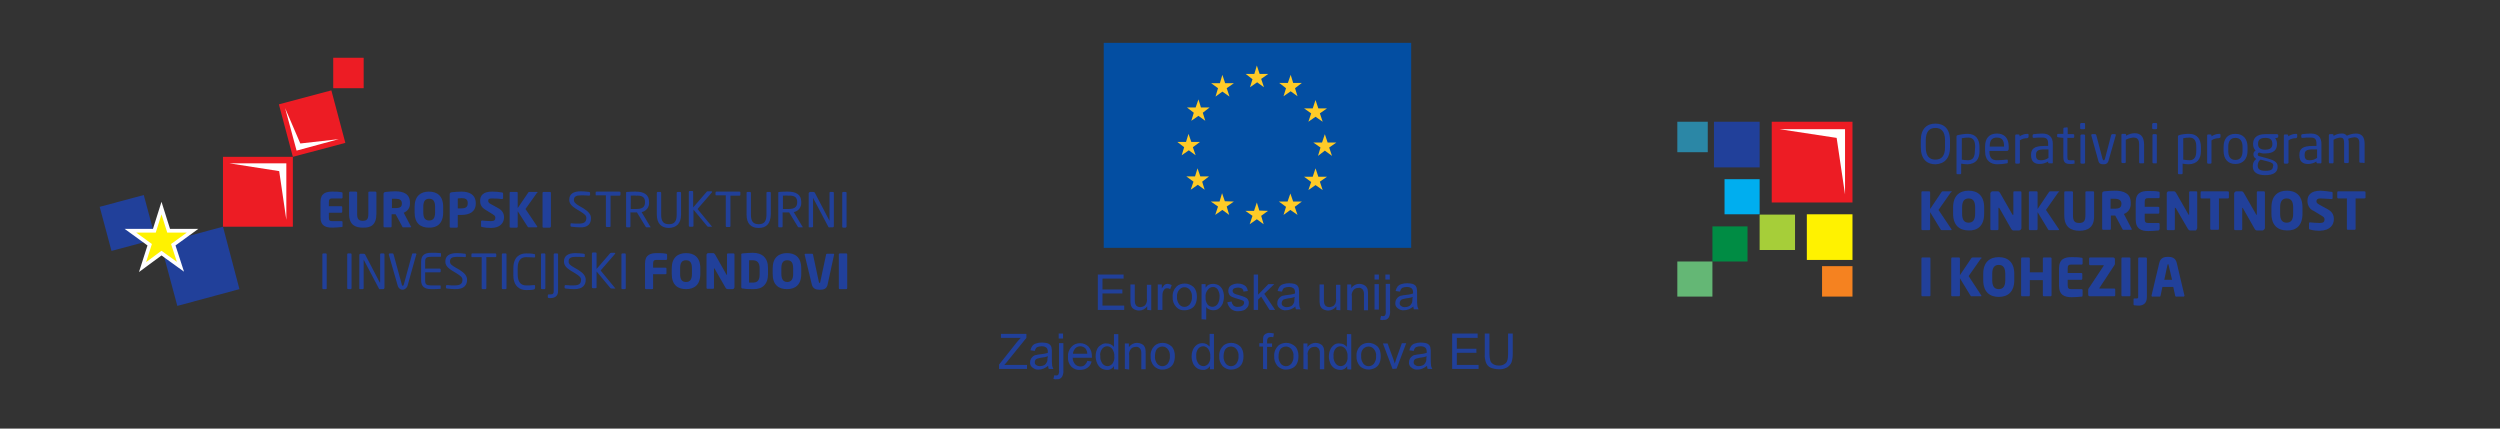<svg version="1.1" id="Layer_1" xmlns="http://www.w3.org/2000/svg" x="0" y="0" viewBox="0 0 805 138" xml:space="preserve"><rect x="0" y="0" width="805" height="138" fill="#333333" stroke="none"/><style>.st0{fill:#21409a}.st1{fill:#fff200}.st3{fill:#ed1c24}.st4{fill:#fff}.st6{fill:#ffcb27}</style><g id="Layer_2_6_"><g id="Layer_1-2_6_"><path class="st0" d="M51.7 78.4L71.8 73l5.3 20.1-20 5.4zM32.1 66.6l14.2-3.8L50.1 77l-14.2 3.8z"/><path class="st1" d="M58.1 85.9L52 81.5 45.9 86l2.3-7.2-6.2-4.5h7.7L52 67l2.3 7.3H62l-6.2 4.5z"/><path fill="none" stroke="#fff" stroke-width="1.216" stroke-miterlimit="22.93" d="M58.1 85.9L52 81.5 45.9 86l2.3-7.2-6.2-4.5h7.7L52 67l2.3 7.3H62l-6.2 4.5z"/><path class="st3" d="M107.3 18.6h9.8v9.8h-9.8zM71.8 50.5h22.5V73H71.8z"/><path class="st4" d="M73.9 52.6h18.3v18.2l-2.3-15.7z"/><path class="st3" d="M111.2 46l-16.9 4.5-4.5-16.9 16.9-4.5z"/><path class="st4" d="M109.1 44.8l-13.6 3.7-3.7-13.7 4.9 11.4z"/><path class="st0" d="M110.3 72.9v-1.4c0-.2-.1-.3-.3-.3h-3.1c-.7 0-1-.2-1-1.1v-1.6h4c.2 0 .3-.1.3-.3v-1.5c0-.2-.1-.3-.3-.3h-4V65c0-.8.3-1.1 1-1.1h3.1c.2 0 .3-.1.3-.3v-1.4c0-.2-.1-.3-.3-.3-1-.2-2-.2-3-.2-2 0-3.8.5-3.8 3.3v5c0 2.8 1.8 3.3 3.8 3.3 1 0 2-.1 3-.2.2 0 .3-.1.3-.2M121.2 68.9V62c0-.2-.2-.3-.3-.3h-2c-.2 0-.3.1-.3.3v6.9c0 1.6-.4 2.2-1.8 2.2s-1.8-.7-1.8-2.2V62c0-.2-.2-.3-.3-.3h-2c-.2 0-.3.1-.3.3v6.9c0 3.5 2 4.4 4.4 4.4 2.5.1 4.4-.8 4.4-4.4M132.4 73.1c0-.1 0-.1-.1-.2l-2.3-4.4c1.3-.5 2.1-1.7 2-3.1v-.2c0-2.7-2-3.6-4.7-3.6-1.1 0-2.1.1-3.1.2-.5.1-.7.2-.7.7v10.4c0 .2.1.3.3.3h2c.2 0 .3-.1.3-.3V69h1.3l2.1 3.9c.1.2.1.3.3.3h2.4c.1 0 .1-.1.2-.1m-3-7.6c0 1.1-.5 1.5-2.1 1.5h-1.1v-3h1.2c1.3 0 2 .4 2 1.5zM142.7 68.4v-1.8c0-3.6-2-4.9-4.6-4.9s-4.6 1.4-4.6 4.9v1.8c0 3.6 2 4.9 4.6 4.9 2.6.1 4.6-1.3 4.6-4.9m-2.6 0c0 1.8-.6 2.6-1.9 2.6-1.3 0-1.9-.8-1.9-2.6v-1.8c0-1.8.6-2.6 1.9-2.6s1.9.8 1.9 2.6v1.8zM153.2 65.5c0-3-2.3-3.8-4.6-3.8-1.1 0-2.1.1-3.1.2-.5.1-.7.2-.7.7V73c0 .2.1.3.3.3h2c.2 0 .3-.1.3-.3v-3.8h1.2c2.3 0 4.6-.8 4.6-3.7m-2.6 0c0 1.1-.6 1.6-2 1.6h-1.2v-3.2c.2 0 1-.1 1.2-.1 1.3 0 2 .4 2 1.5v.2zM162.3 70c0-1.2-.5-2.3-2.1-3.1l-2-1.1c-.8-.4-1-.7-1-1.1 0-.6.3-.8 1.2-.8 1.1 0 2.8.1 3.3.2.1 0 .2-.1.3-.2v-1.6c0-.1-.1-.3-.2-.3-1.1-.2-2.2-.3-3.3-.3-3 0-3.9 1.3-3.9 3 0 1.1.4 2.1 1.8 2.9l2.1 1.3c.8.5 1 .7 1 1.2 0 .7-.3 1.1-1.4 1.1-.6 0-2.3-.1-2.9-.2-.1 0-.3.1-.3.2v1.6c0 .2.2.3.3.3.9.2 1.9.3 2.9.3 3.1 0 4.2-1.8 4.2-3.4M173.1 62c0-.1-.1-.2-.2-.2h-2.4c-.1 0-.3 0-.4.2l-3.4 5v-4.9c0-.2-.1-.3-.3-.3h-2c-.2 0-.3.1-.3.3V73c0 .2.1.3.3.3h2c.2 0 .3-.1.3-.3v-5l3.2 5c.1.1.2.2.3.2h2.6c.1 0 .2-.1.2-.2s0-.1-.1-.2l-3.7-5.5 3.7-5.2c.2 0 .2-.1.2-.1M177.4 72.9V62.1c0-.2-.1-.3-.3-.3H175c-.1 0-.3.1-.3.3V73c0 .2.1.3.3.3h2.1c.1-.1.3-.2.3-.4M190.3 70.3c0-1.2-.7-2.1-2.4-3.2l-1.4-.8c-1.2-.7-1.7-1.2-1.7-1.9 0-1.1.7-1.5 2.3-1.5.9 0 2 0 2.6.1.1 0 .2-.1.3-.2v-.7c0-.2-.1-.2-.3-.3-.9-.1-1.8-.2-2.7-.2-2.4 0-3.7.9-3.7 2.7 0 1.2.7 2 2.1 2.9l1.5.9c1.4.9 1.9 1.3 1.9 2.1 0 1.1-.5 1.8-2.4 1.8-.7 0-1.8 0-2.5-.1-.1 0-.2.1-.2.2v.6c0 .2 0 .2.3.3.9.1 1.7.2 2.6.2 2.9.2 3.7-1.4 3.7-2.9M199.8 62.7V62c0-.2-.1-.3-.3-.3h-7.4c-.2 0-.3.1-.3.3v.7c0 .2.1.2.3.2h3v9.9c0 .2.1.3.3.3h.9c.2 0 .3-.1.3-.3V63h3s.2-.1.2-.3c0 .1 0 .1 0 0M209.5 73.1c0-.1 0-.1-.1-.1l-2.8-4.7c1.5-.3 2.5-1.6 2.4-3.1V65c0-2.5-1.9-3.3-4.3-3.3-.9 0-1.8 0-2.7.1-.3 0-.4.1-.4.3v10.8c0 .2.1.3.3.3h.8c.2 0 .3-.2.3-.3v-4.5h2.1l2.8 4.6c.1.2.2.2.4.2h1c.1 0 .2 0 .2-.1m-1.8-8c0 1.7-1 2.2-2.9 2.2h-1.7V63c.6 0 1.1-.1 1.7 0 1.9-.1 2.9.4 2.9 2.1zM219.3 69.1v-7c0-.2-.1-.3-.3-.3h-.8c-.2 0-.3.1-.3.3v7c0 2-.6 3.1-2.5 3.1s-2.5-1.1-2.5-3.1v-7c0-.2-.1-.3-.3-.3h-.8c-.2 0-.3.1-.3.3v7c0 2.9 1.5 4.3 3.9 4.3 2.4-.1 3.9-1.4 3.9-4.3M229.3 73.1c0-.1 0-.1-.1-.2l-4.6-5.6 4.6-5.3s.1-.1.1-.2-.1-.2-.2-.2h-1.2c-.1 0-.2 0-.3.1l-4.4 5.1v-5c0-.2-.1-.3-.3-.3h-.8c-.2 0-.3.1-.3.3v10.9c0 .2.1.3.3.3h.9c.2 0 .3-.1.3-.3v-5.2l4.4 5.3c.1.1.2.2.3.2h1.2c0 .2.1.2.1.1M238.4 62.7V62c0-.2-.1-.3-.3-.3h-7.4c-.2 0-.3.1-.3.3v.7c0 .2.1.2.3.2h3v9.9c0 .2.1.3.3.3h.9c.2 0 .3-.1.3-.3V63h3c.1 0 .2-.1.2-.3 0 .1 0 .1 0 0M248.2 69.1v-7c0-.2-.1-.3-.3-.3h-.8c-.2 0-.3.1-.3.3v7c0 2-.6 3.1-2.5 3.1s-2.5-1.1-2.5-3.1v-7c0-.2-.1-.3-.3-.3h-.8c-.2 0-.3.1-.3.3v7c0 2.9 1.4 4.3 3.9 4.3s3.8-1.4 3.9-4.3M258.5 73.1c0-.1 0-.1-.1-.1l-2.8-4.7c1.5-.3 2.5-1.6 2.4-3.1V65c0-2.5-1.9-3.3-4.3-3.3-.9 0-1.8 0-2.7.1-.3 0-.4.1-.4.3v10.8c0 .2.1.3.3.3h.8c.2 0 .3-.1.3-.3v-4.5h2.1l2.8 4.6c.1.2.2.2.4.2h1c.1 0 .2 0 .2-.1m-1.8-8c0 1.7-1 2.2-2.9 2.2h-1.7V63c.6 0 1.1-.1 1.7 0 1.9-.1 2.9.4 2.9 2.1zM268.5 72.8V62.1c0-.2-.1-.3-.3-.3h-.8c-.2 0-.3.1-.3.3v9.1-.1l-4.7-9c-.1-.2-.2-.3-.7-.3h-.8c-.2 0-.4.2-.5.4V73c0 .2.1.2.3.2h.8c.2 0 .3-.1.3-.3v-9.1s.1 0 .1.1l4.8 9.1c.1.2.3.3.5.2h1c.1 0 .3-.1.3-.4M272.6 72.9V62.1c0-.2-.1-.3-.3-.3h-.8c-.2 0-.3.1-.3.3V73c0 .2.1.3.3.3h.8c.2-.1.3-.2.3-.4M105.2 92.8V81.9c0-.2-.1-.3-.3-.3h-.8c-.2 0-.3.1-.3.3v10.9c0 .2.1.3.3.3h.8c.2 0 .4-.2.3-.3M113.2 92.8V81.9c0-.2-.1-.3-.3-.3h-.8c-.2 0-.3.1-.3.3v10.9c0 .2.1.3.3.3h.8c.2 0 .3-.2.3-.3M123.8 92.6V81.9c0-.2-.1-.3-.3-.3h-.8c-.2 0-.3.1-.3.3V91h-.1l-4.7-9c-.1-.2-.2-.3-.7-.3h-.8c-.2 0-.4.2-.4.4v10.8c0 .2.1.2.3.2h.8c.2 0 .3-.1.3-.3v-9.1s.1 0 .1.1l4.8 9.1c.1.2.3.3.5.2h1c.1 0 .3-.2.3-.5M134.1 81.9c0-.1-.1-.3-.2-.3h-1c-.1 0-.2.1-.2.2l-2.7 9.9c-.1.2-.1.3-.3.3s-.3-.1-.3-.3l-2.7-9.9c0-.1-.2-.2-.3-.2h-.9c-.2 0-.3.1-.3.3v.1l2.9 10.1c.3.9 1.2 1.4 2 1.1.5-.2.9-.6 1.1-1.1l2.8-10c.1-.1.1-.2.1-.2M141.9 92.9v-.8c0-.1-.1-.2-.1-.2h-3c-1.6 0-1.9-.4-1.9-1.6v-2.6h4.7c.2 0 .3-.1.3-.3v-.6c0-.2-.1-.3-.3-.3h-4.7v-2.2c0-1.2.3-1.6 1.9-1.6h3c.1 0 .2-.1.2-.2v-.8c0-.1-.1-.2-.1-.2-.7-.1-2.1-.1-3-.1-2.2 0-3.3.8-3.3 2.9v5.9c0 2.1 1.1 2.9 3.3 2.9.9 0 2.4 0 3-.1-.1.1 0 0 0-.1M150.4 90.1c0-1.2-.7-2.1-2.4-3.2l-1.4-.8c-1.2-.7-1.7-1.1-1.7-1.9 0-1.1.7-1.5 2.3-1.5.9 0 2 0 2.6.1.1 0 .2-.1.2-.2V82c0-.1-.1-.3-.2-.3-.9-.1-1.8-.2-2.7-.2-2.4 0-3.7.9-3.7 2.7 0 1.2.7 2 2.1 2.9l1.5.9c1.4.9 1.9 1.3 1.9 2.1 0 1.1-.5 1.8-2.4 1.8-.7 0-1.8 0-2.5-.1h-.1c-.1 0-.3.1-.3.2v.6c0 .2 0 .2.3.3.9.1 1.7.2 2.6.2 3.1.1 3.9-1.5 3.9-3M159.8 82.6v-.7c0-.2-.1-.3-.3-.3h-7.4c-.2 0-.3.1-.3.3v.7c0 .2.1.2.3.2h3v10c0 .2.1.3.3.3h.9c.2 0 .3-.2.3-.3v-10h3l.2-.2M163.1 92.8V81.9c0-.2-.1-.3-.3-.3h-.9c-.2 0-.3.1-.3.3v10.9c0 .2.1.3.3.3h.9c.2 0 .3-.2.3-.3M172.3 92.7V92c0-.1-.1-.2-.2-.2h-.2c-.6.1-1.7.1-2.5.1-1.5 0-2.7-.9-2.7-3.5v-2.1c0-2.6 1.2-3.5 2.7-3.5.9 0 2 .1 2.6.1h.1c.1 0 .2-.1.2-.2V82c0-.1-.1-.2-.3-.2-.9-.2-1.7-.2-2.6-.2-1.9 0-4.1 1-4.1 4.8v2.2c0 3.7 2.2 4.8 4.1 4.8.9 0 1.7 0 2.6-.2.2-.2.3-.3.3-.5M175.6 92.8V81.9c0-.2-.1-.3-.3-.3h-.8c-.2 0-.3.1-.3.3v10.9c0 .2.1.3.3.3h.8c.2 0 .3-.2.3-.3M179.7 93.7V81.9c0-.2-.1-.3-.3-.3h-.8c-.2 0-.3.1-.3.3v11.8c0 .8-.2 1.1-1 1.1h-.6c-.2 0-.3.1-.3.3v.6c0 .1 0 .1.1.2.3.1.6.1.8.1 1.7-.1 2.4-.9 2.4-2.3M188.6 90.1c0-1.2-.7-2.1-2.4-3.2l-1.4-.8c-1.2-.7-1.7-1.1-1.7-1.9 0-1.1.7-1.5 2.3-1.5.9 0 2 0 2.6.1.1 0 .3-.1.3-.2V82c0-.2-.1-.2-.3-.3-.9-.1-1.8-.2-2.7-.2-2.4 0-3.7.9-3.7 2.7 0 1.2.7 2 2.1 2.9l1.5.9c1.4.9 1.9 1.3 1.9 2.1 0 1.1-.5 1.8-2.4 1.8-.7 0-1.8 0-2.5-.1h-.1c-.1 0-.2.1-.3.2v.6c0 .2 0 .2.3.3.8.1 1.7.2 2.6.2 3.1.1 3.9-1.5 3.9-3M198.1 92.9c0-.1 0-.1-.1-.2l-4.6-5.6 4.6-5.3c.1 0 .1-.1.1-.2s-.1-.2-.2-.2h-1.1c-.1 0-.2.1-.3.1l-4.4 5.1v-5c0-.2-.1-.3-.3-.3h-.9c-.2 0-.3.1-.3.3v10.9c0 .2.1.3.3.3h.9c.2 0 .3-.1.3-.3v-5.1l4.4 5.3c.1.1.2.2.3.2h1.2c.1.2.1.1.1 0M201.5 92.8V81.9c0-.2-.1-.3-.3-.3h-.8c-.1 0-.3.1-.3.3v10.9c0 .2.1.3.3.3h.8c.2 0 .3-.2.3-.3M214.8 83.4V82c0-.2-.1-.3-.3-.3-1-.2-2-.2-3-.2-2 0-3.8.5-3.8 3.3v8c0 .2.1.3.3.3h2c.2 0 .3-.1.3-.3v-4.5h4c.2 0 .3-.1.3-.3v-1.5c0-.2-.1-.3-.3-.3h-4v-1.4c0-.8.3-1.1 1-1.1h3.1c.2 0 .4-.1.4-.3M225.5 88.2v-1.8c0-3.6-2-4.9-4.6-4.9s-4.6 1.4-4.6 4.9v1.8c0 3.6 2 4.9 4.6 4.9s4.6-1.3 4.6-4.9m-2.7 0c0 1.8-.6 2.6-1.9 2.6s-1.9-.8-1.9-2.6v-1.8c0-1.8.6-2.6 1.9-2.6s1.9.8 1.9 2.6v1.8zM236.5 92.5V81.9c0-.2-.1-.3-.3-.3h-1.8c-.2 0-.3.1-.3.3v6.5c0 .1-.1.1-.1.1s-.1 0-.1-.1l-3.6-6.4c-.2-.3-.4-.5-.7-.5h-1.5c-.3 0-.6.2-.6.6v10.6c0 .2.1.3.3.3h1.8c.2 0 .3-.1.3-.3v-6.2-.1s.1 0 .2.1l3.5 6.1c.1.3.4.5.8.5h1.5c.3 0 .6-.3.6-.6M247.3 88.3v-2c0-3.3-1.9-4.9-4.9-4.9-1.1 0-2.2.1-3.3.2-.3 0-.5.2-.4.5V92.4c0 .3.1.5.4.5h.1c1.1.2 2.2.2 3.3.2 2.9.1 4.8-1.5 4.8-4.8m-2.7.1c0 2.1-.9 2.6-2.3 2.6h-1.1v-7.2h1.1c1.4 0 2.3.6 2.3 2.6v2zM258 88.2v-1.8c0-3.6-2-4.9-4.6-4.9s-4.6 1.4-4.6 4.9v1.8c0 3.6 2 4.9 4.6 4.9s4.6-1.3 4.6-4.9m-2.6 0c0 1.8-.7 2.6-1.9 2.6s-1.9-.8-1.9-2.6v-1.8c0-1.8.6-2.6 1.9-2.6s1.9.8 1.9 2.6v1.8zM268.6 81.9c0-.1-.1-.2-.2-.2h-2.1c-.1 0-.3.1-.3.3l-1.9 8.9c0 .2-.1.2-.2.2s-.2-.1-.2-.2l-1.9-8.9c0-.2-.1-.3-.3-.3h-2.1c-.1 0-.3.1-.3.2v.1l2.3 9.6c.4 1.5 1.5 1.7 2.6 1.7s2.2-.2 2.5-1.7l2.1-9.7M272.8 92.8V81.9c0-.2-.1-.3-.3-.3h-2.1c-.1 0-.3.1-.3.3v10.9c0 .2.1.3.3.3h2.1c.2 0 .3-.2.3-.3"/></g></g><g id="Layer_2_5_"><g id="Layer_1-2_5_"><path fill="#034ea2" d="M355.4 13.8h99v66h-99z"/><path class="st6" d="M407 28.1l-2.2-1.6-2.3 1.6.8-2.6-2.2-1.7h2.8l.8-2.7.9 2.7h2.8l-2.3 1.6zM395.9 31.1l-2.3-1.6-2.2 1.6.8-2.7-2.2-1.6h2.8l.8-2.7.9 2.7h2.8l-2.3 1.6zM417.8 31l-2.2-1.6-2.3 1.6.8-2.6-2.2-1.7h2.8l.9-2.6.8 2.6h2.8l-2.2 1.7zM425.9 39.2l-2.3-1.6-2.3 1.6.9-2.7-2.3-1.6h2.8l.9-2.7.9 2.7h2.8l-2.3 1.6zM428.9 50.2l-2.3-1.7-2.2 1.7.8-2.7-2.3-1.6h2.8l.9-2.7.9 2.7h2.8l-2.3 1.6zM425.9 61.2l-2.3-1.6-2.3 1.6.9-2.6-2.3-1.7h2.8l.9-2.7.9 2.7h2.8l-2.3 1.6zM417.8 69.2l-2.3-1.6-2.2 1.6.8-2.6-2.3-1.7h2.8l.9-2.6.9 2.6h2.8l-2.3 1.7zM406.9 72.2l-2.2-1.6-2.3 1.6.9-2.7-2.3-1.6h2.8l.9-2.7.8 2.6 2.8.1-2.2 1.6zM395.8 69.2l-2.2-1.6-2.3 1.6.9-2.7-2.3-1.6h2.8l.8-2.7.9 2.6 2.9.1-2.3 1.6zM387.9 61.1l-2.2-1.6-2.3 1.6.9-2.6-2.3-1.7h2.8l.8-2.6.9 2.6h2.8l-2.2 1.7zM385 50l-2.2-1.6-2.3 1.6.8-2.6-2.2-1.7h2.8l.8-2.6.9 2.6h2.8l-2.3 1.7zM388.1 38.9l-2.2-1.6-2.3 1.6.8-2.6-2.2-1.7h2.8l.9-2.6.8 2.6h2.8l-2.2 1.7z"/><path class="st0" d="M353.5 99.8V88.4h8.3v1.3H355v3.5h6.4v1.3H355v3.9h7v1.4zM369.4 99.8v-1.2c-.6.9-1.6 1.4-2.6 1.4-.5 0-.9-.1-1.4-.3-.4-.2-.7-.4-.9-.7-.2-.3-.4-.7-.4-1-.1-.4-.1-.9-.1-1.3v-5.1h1.4v4.6c0 .5 0 1 .1 1.5.1.3.3.7.6.9.3.2.7.3 1 .3.4 0 .8-.1 1.2-.3.4-.2.6-.5.8-.9.2-.5.3-1.1.2-1.6v-4.4h1.4v8.2l-1.3-.1zM372.8 99.8v-8.2h1.3v1.3c.2-.4.5-.8.9-1.2.3-.2.6-.3.9-.3.5 0 1 .2 1.4.4l-.5 1.3c-.3-.2-.7-.3-1-.3s-.6.1-.8.3c-.2.2-.4.5-.5.8-.2.5-.2 1.1-.2 1.6v4.3h-1.5zM379 95.6c-.1.8.2 1.7.7 2.4.8 1 2.3 1.1 3.2.2l.2-.2c.5-.7.8-1.6.7-2.4.1-.8-.2-1.7-.7-2.3-.8-1-2.3-1.1-3.2-.2-.1.1-.1.2-.2.2-.5.6-.8 1.5-.7 2.3m-1.4 0c-.1-1.3.4-2.5 1.3-3.4.7-.6 1.6-.9 2.6-.9s2 .4 2.8 1.1c.8.8 1.1 1.9 1.1 3.1 0 .8-.1 1.7-.5 2.5-.3.6-.8 1.1-1.4 1.4s-1.3.5-2 .5c-1.1.1-2.1-.3-2.8-1.1-.8-.9-1.2-2-1.1-3.2M388.2 95.7c-.1.8.2 1.7.6 2.3.4.5 1 .8 1.6.8s1.2-.3 1.6-.8c.5-.7.7-1.6.7-2.4.1-.8-.2-1.7-.6-2.4-.4-.5-.9-.8-1.5-.8s-1.2.3-1.6.8c-.6.7-.9 1.5-.8 2.5m-1.3 7.1V91.5h1.3v1.1c.3-.4.6-.7 1-.9.4-.2.9-.3 1.4-.3.7 0 1.3.2 1.9.5.5.4 1 .9 1.2 1.5.6 1.4.5 3 0 4.4-.3.6-.7 1.2-1.3 1.6-.5.4-1.2.5-1.8.5-.4 0-.9-.1-1.3-.3-.4-.2-.7-.4-.9-.8v4.1l-1.5-.1zM395.2 97.3l1.4-.2c0 .5.3.9.6 1.3.4.3 1 .5 1.5.4.5 0 1-.1 1.4-.4.3-.2.5-.6.5-.9s-.1-.6-.4-.7c-.5-.2-.9-.4-1.4-.5-.7-.2-1.4-.4-2.1-.7-.4-.2-.7-.4-.9-.8-.2-.3-.3-.7-.3-1.1s.1-.7.2-1 .4-.6.7-.8c.3-.2.6-.3.9-.4.4-.1.8-.2 1.2-.2.6 0 1.2.1 1.7.3.4.2.8.4 1.1.8.3.4.4.8.5 1.3l-1.4.2c0-.4-.2-.8-.5-1-.4-.2-.8-.3-1.2-.3-.5 0-1 .1-1.4.3-.2.2-.4.4-.4.8 0 .2.1.3.2.5s.3.3.5.4c.1.1.5.2 1.2.4s1.4.4 2.1.7c.4.2.7.4.9.7.2.4.4.8.3 1.2 0 .5-.1.9-.4 1.3s-.7.8-1.2 1-1.1.3-1.7.3c-.9.1-1.7-.2-2.4-.7-.7-.7-1.1-1.4-1.2-2.2M403.7 99.8V88.4h1.4v6.5l3.3-3.4h1.9l-3.2 3.1 3.5 5.2h-1.8l-2.7-4.3-1 1v3.3zM416.9 95.6c-.7.3-1.5.4-2.3.5l-1.2.3c-.2.1-.4.3-.5.5s-.2.4-.2.7c0 .4.1.7.4.9.4.3.8.4 1.2.4.5 0 1-.1 1.4-.3.4-.2.7-.6.9-1 .2-.4.2-.9.2-1.4l.1-.6zm.2 3.1c-.4.4-1 .7-1.5.9-.5.2-1 .3-1.5.3-.8.1-1.5-.2-2.1-.7-.5-.4-.8-1-.7-1.7 0-.4.1-.8.3-1.1.2-.3.4-.6.7-.8.3-.2.6-.4 1-.4.4-.1.8-.2 1.2-.2.8-.1 1.7-.2 2.5-.5v-.4c0-.4-.1-.9-.4-1.2-.5-.4-1-.5-1.6-.5-.5 0-1 .1-1.5.3-.4.3-.6.8-.7 1.2l-1.4-.2c.1-.5.3-1 .6-1.4.3-.4.8-.7 1.2-.8.6-.2 1.2-.3 1.9-.3.6 0 1.2.1 1.7.2.4.1.7.3 1 .6.2.3.4.6.4 1 .1.4.1.8.1 1.3v1.9c0 .8 0 1.6.1 2.4.1.3.2.7.4 1h-1.5c-.1-.2-.2-.5-.2-.9M430.3 99.8v-1.2c-.6.9-1.6 1.4-2.6 1.4-.5 0-.9-.1-1.4-.3-.4-.2-.7-.4-.9-.7-.2-.3-.4-.7-.4-1-.1-.4-.1-.9-.1-1.3v-5.1h1.4v4.6c0 .5 0 1 .1 1.5.1.3.3.7.6.9.3.2.7.3 1 .3.4 0 .8-.1 1.2-.3.4-.2.6-.5.8-.9.2-.5.3-1.1.2-1.6v-4.4h1.4v8.2l-1.3-.1zM433.8 99.8v-8.2h1.3v1.2c.6-.9 1.6-1.4 2.6-1.4.5 0 .9.1 1.4.3.4.2.6.4.9.7.2.3.4.7.4 1 .1.4.1.9.1 1.4v5.1h-1.3v-5c0-.4 0-.9-.2-1.3-.1-.3-.3-.5-.6-.7-.3-.2-.6-.3-1-.2-.6 0-1.1.2-1.5.6-.5.6-.8 1.4-.6 2.2v4.5l-1.5-.2zM442.6 99.7h1.4v-8.2h-1.4v8.2zm0-9.7h1.4v-1.6h-1.4V90zM446.1 88.4h1.4V90h-1.4v-1.6zm-1.7 14.5l.3-1.2c.2.1.4.1.7.1.2 0 .5-.1.6-.3.2-.4.3-.9.2-1.4v-8.7h1.4v8.7c.1.7-.1 1.5-.4 2.1-.4.6-1 .9-1.7.8-.4.1-.8.1-1.1-.1M454.9 95.6c-.7.3-1.5.4-2.3.5l-1.2.3c-.2.1-.4.3-.5.5s-.2.4-.2.7c0 .4.1.7.4.9.4.3.8.4 1.2.4.5 0 1-.1 1.4-.3.4-.2.7-.6.9-1 .2-.4.2-.9.2-1.4l.1-.6zm.2 3.1c-.5.4-1 .7-1.5.9-.5.2-1 .3-1.5.3-.8.1-1.5-.2-2.1-.7-.5-.4-.8-1-.7-1.7 0-.4.1-.8.3-1.1.2-.3.4-.6.7-.8.3-.2.6-.4 1-.4.4-.1.8-.2 1.2-.2.8-.1 1.7-.2 2.5-.5v-.4c0-.4-.1-.9-.4-1.2-.5-.4-1-.5-1.6-.5-.5 0-1 .1-1.5.3-.4.3-.6.8-.7 1.2l-1.4-.2c.1-.5.3-1 .6-1.4.3-.4.8-.7 1.2-.8.6-.2 1.2-.3 1.9-.3.6 0 1.2.1 1.7.2.4.1.7.3 1 .6.2.3.4.6.4 1 .1.4.1.8.1 1.3v1.9c0 .8 0 1.6.1 2.4.1.3.2.7.4 1h-1.5c-.1-.2-.2-.5-.2-.9M321.7 118.8v-1.4l5.8-7.3c.4-.5.8-.9 1.2-1.3h-6.4v-1.3h8.2v1.3l-6.4 7.9-.7.8h7.3v1.3h-9zM337.4 114.7c-.7.3-1.5.4-2.3.5l-1.2.3c-.2.1-.4.2-.5.4-.1.2-.2.4-.2.7 0 .4.1.7.4.9.4.3.8.4 1.2.4.5 0 1-.1 1.4-.3.4-.2.7-.6.9-1 .2-.4.2-.9.2-1.4.1 0 .1-.5.1-.5zm.1 3.1c-.5.4-1 .7-1.5.9-.5.2-1 .3-1.5.3-.8.1-1.5-.2-2.1-.7-.5-.4-.8-1-.7-1.7 0-.4.1-.8.3-1.1.2-.3.4-.6.7-.8.3-.2.6-.4 1-.4.4-.1.8-.2 1.2-.2.8-.1 1.7-.2 2.5-.5v-.4c0-.4-.1-.9-.4-1.2-.5-.4-1-.5-1.6-.5-.5 0-1 .1-1.5.3-.4.3-.6.8-.7 1.2l-1.4-.2c.1-.5.3-1 .6-1.4.3-.4.8-.7 1.2-.8.6-.2 1.2-.3 1.9-.3.6 0 1.2.1 1.7.2.4.1.7.3 1 .6.2.3.4.6.4 1 .1.4.1.8.1 1.3v1.9c0 .8 0 1.7.1 2.5.1.3.2.7.4 1h-1.5c-.1-.3-.2-.6-.2-1M340.9 107.4h1.4v1.6h-1.4v-1.6zm-1.7 14.6l.3-1.2c.2.1.4.1.7.1.2 0 .5-.1.6-.3.2-.4.3-.9.2-1.4v-8.7h1.4v8.7c.1.7-.1 1.5-.4 2.1-.4.6-1 .9-1.7.8-.4.1-.8 0-1.1-.1M345.5 113.9h4.6c0-.6-.2-1.1-.5-1.6-.4-.5-1.1-.8-1.7-.8s-1.2.2-1.6.6c-.5.6-.8 1.2-.8 1.8m4.6 2.3l1.4.2c-.2.8-.6 1.5-1.3 2-.7.5-1.5.7-2.4.7-1.1.1-2.1-.3-2.9-1.1-.8-.9-1.1-2-1-3.1-.1-1.2.3-2.3 1.1-3.2.7-.8 1.7-1.2 2.8-1.2 1 0 2 .4 2.7 1.1.8.9 1.1 2 1.1 3.2v.4h-6.2c0 .8.3 1.5.8 2.1.5.5 1.1.7 1.7.7.5 0 .9-.1 1.3-.4.5-.5.8-.9.9-1.4M354.3 114.7c-.1.8.2 1.7.7 2.4.4.5 1 .8 1.6.8s1.2-.3 1.6-.8c.5-.7.7-1.5.6-2.3.1-.9-.2-1.8-.7-2.5-.4-.5-1-.8-1.6-.8s-1.2.3-1.6.8c-.5.7-.8 1.6-.6 2.4m4.4 4.2v-1c-.5.8-1.4 1.3-2.3 1.2-.6 0-1.3-.2-1.8-.5-.6-.4-1-.9-1.3-1.6s-.5-1.5-.5-2.2c0-.8.1-1.5.4-2.2.2-.6.7-1.2 1.3-1.5.5-.4 1.2-.6 1.9-.5.5 0 .9.1 1.3.3.4.2.7.5 1 .8v-4.1h1.4V119l-1.4-.1zM362.2 118.8v-8.2h1.3v1.2c.6-.9 1.6-1.4 2.6-1.4.5 0 .9.1 1.4.3.4.2.7.4.9.7.2.3.4.7.4 1 .1.4.1.9.1 1.4v5.1h-1.4v-5c0-.4 0-.9-.2-1.3-.1-.3-.3-.5-.6-.7-.3-.2-.6-.3-1-.2-.6 0-1.1.2-1.5.6-.5.6-.8 1.4-.6 2.2v4.5l-1.4-.2zM371.9 114.7c-.1.8.2 1.7.7 2.4.8 1 2.3 1.1 3.2.2l.2-.2c.5-.7.8-1.6.7-2.4.1-.8-.2-1.7-.7-2.3-.8-1-2.3-1.1-3.3-.2l-.2.2c-.4.6-.6 1.4-.6 2.3m-1.4 0c-.1-1.3.4-2.5 1.3-3.4.7-.6 1.6-.9 2.6-.9s2 .4 2.8 1.1c.8.8 1.1 1.9 1.1 3.1 0 .9-.1 1.7-.5 2.5-.3.6-.8 1.1-1.4 1.4s-1.3.5-2 .5c-1 .1-2.1-.4-2.8-1.1-.8-.9-1.2-2.1-1.1-3.2M385.2 114.7c-.1.8.2 1.7.7 2.4.4.5 1 .8 1.6.8s1.2-.3 1.6-.8c.5-.7.7-1.5.6-2.3.1-.9-.2-1.8-.7-2.5-.4-.5-1-.8-1.6-.8s-1.2.3-1.6.8c-.5.7-.7 1.6-.6 2.4m4.4 4.2v-1c-.5.8-1.4 1.3-2.3 1.2-.6 0-1.3-.2-1.8-.5-.6-.4-1-.9-1.3-1.5-.3-.7-.5-1.5-.5-2.2 0-.8.1-1.5.4-2.2.2-.6.7-1.2 1.2-1.6s1.2-.6 1.9-.6c.5 0 .9.1 1.3.3.4.2.7.5 1 .8v-4.1h1.4v11.4h-1.3zM394 114.7c-.1.8.2 1.7.7 2.4.8 1 2.3 1.1 3.2.2l.2-.2c.5-.7.8-1.6.7-2.4.1-.8-.2-1.7-.7-2.3-.8-1-2.3-1.1-3.3-.2l-.2.2c-.4.6-.6 1.4-.6 2.3m-1.4 0c-.1-1.3.4-2.5 1.3-3.4.7-.6 1.6-.9 2.6-.9s2 .4 2.8 1.1c.8.8 1.1 1.9 1.1 3.1 0 .9-.1 1.7-.5 2.5-.3.6-.8 1.1-1.4 1.4s-1.3.5-2 .5c-1 .1-2.1-.4-2.8-1.1-.8-.9-1.2-2.1-1.1-3.2M406.7 118.8v-7.2h-1.2v-1.1h1.2v-.9c0-.4 0-.8.1-1.2.1-.4.4-.7.7-.9.4-.2.9-.4 1.4-.3.4 0 .9.1 1.3.2l-.2 1.2c-.3-.1-.5-.1-.8-.1s-.6.1-.9.3c-.2.3-.3.7-.3 1v.8h1.6v1.1H408v7.2l-1.3-.1zM411.7 114.7c-.1.8.2 1.7.7 2.4.8 1 2.3 1.1 3.2.2l.2-.2c.5-.7.8-1.6.7-2.4.1-.8-.2-1.7-.7-2.3-.8-1-2.3-1.1-3.3-.2l-.2.2c-.4.6-.6 1.4-.6 2.3m-1.4 0c-.1-1.3.4-2.5 1.3-3.4.7-.6 1.6-.9 2.6-.9s2 .4 2.8 1.1c.8.8 1.1 1.9 1.1 3.1 0 .9-.1 1.7-.5 2.5-.3.6-.8 1.1-1.4 1.4s-1.3.5-2 .5c-1 .1-2.1-.4-2.8-1.1-.8-.9-1.2-2.1-1.1-3.2M419.7 118.8v-8.2h1.3v1.2c.6-.9 1.6-1.4 2.6-1.4.5 0 .9.1 1.4.3.4.2.7.4.9.7.2.3.4.7.4 1 .1.4.1.9.1 1.4v5.1H425v-5c0-.4 0-.9-.2-1.3-.1-.3-.3-.5-.6-.7-.3-.2-.6-.3-1-.2-.6 0-1.1.2-1.5.6-.5.6-.8 1.4-.6 2.2v4.5l-1.4-.2zM429.4 114.7c-.1.8.2 1.7.7 2.4.4.5 1 .8 1.6.8s1.2-.3 1.6-.8c.5-.7.7-1.5.6-2.3.1-.9-.2-1.8-.7-2.5-.4-.5-1-.8-1.6-.8s-1.2.3-1.6.8c-.5.7-.7 1.6-.6 2.4m4.4 4.2v-1c-.5.8-1.4 1.3-2.3 1.2-.6 0-1.3-.2-1.8-.5-.6-.4-1-.9-1.3-1.5-.3-.7-.5-1.5-.5-2.2 0-.8.1-1.5.4-2.2.2-.6.7-1.2 1.2-1.6s1.2-.6 1.9-.5c.5 0 .9.1 1.3.3.4.2.7.5 1 .8v-4.1h1.4V119l-1.3-.1zM438.3 114.7c-.1.8.2 1.7.7 2.4.8 1 2.3 1.1 3.2.2l.2-.2c.5-.7.8-1.6.7-2.4.1-.8-.2-1.7-.7-2.3-.8-1-2.3-1.1-3.3-.2l-.2.2c-.5.6-.7 1.4-.6 2.3m-1.5 0c-.1-1.3.4-2.5 1.3-3.4.7-.6 1.6-.9 2.6-.9s2 .4 2.8 1.1c.8.8 1.1 1.9 1.1 3.1 0 .9-.1 1.7-.5 2.5-.3.6-.8 1.1-1.4 1.4s-1.3.5-2 .5c-1 0-2.1-.4-2.8-1.1-.8-.9-1.2-2.1-1.1-3.2M448.4 118.8l-3.1-8.2h1.5l1.8 4.9c.2.5.4 1.1.5 1.6.1-.4.3-1 .5-1.6l1.8-5h1.4l-3.1 8.2-1.3.1zM459.4 114.7c-.7.3-1.5.4-2.3.5l-1.2.3c-.2.1-.4.2-.5.4-.1.2-.2.4-.2.7 0 .4.1.7.4.9.4.3.8.4 1.2.4.5 0 1-.1 1.4-.3.4-.2.7-.6.9-1 .2-.4.2-.9.2-1.4l.1-.5zm.1 3.1c-.5.4-1 .7-1.5.9-.5.2-1 .3-1.5.3-.8.1-1.5-.2-2.1-.7-.5-.4-.8-1-.7-1.7 0-.4.1-.8.3-1.1.2-.3.4-.6.7-.8.3-.2.6-.4 1-.4.4-.1.8-.2 1.2-.2.8-.1 1.7-.2 2.5-.5v-.4c0-.4-.1-.9-.4-1.2-.5-.4-1-.5-1.6-.5-.5 0-1 .1-1.5.3-.4.3-.6.8-.7 1.2l-1.4-.2c.1-.5.3-1 .6-1.4.3-.4.8-.7 1.2-.8.6-.2 1.2-.3 1.9-.3.6 0 1.2.1 1.7.2.4.1.7.3 1 .6.2.3.4.6.4 1 .1.4.1.8.1 1.3v1.9c0 .8 0 1.7.1 2.5.1.3.2.7.4 1h-1.5c-.1-.3-.2-.6-.2-1M467.6 107.4v11.4h8.5v-1.3h-7v-3.9h6.3v-1.3h-6.3v-3.5h6.7v-1.4zM485.6 107.4h1.5v6.6c0 .9-.1 1.8-.4 2.7-.3.7-.8 1.2-1.4 1.6-.8.4-1.7.7-2.7.6-.9 0-1.8-.2-2.6-.5-.7-.3-1.2-.9-1.5-1.6-.3-.9-.5-1.9-.4-2.8v-6.6h1.5v6.6c0 .7.1 1.5.3 2.2.2.5.5.8 1 1.1.5.3 1.1.4 1.6.4.9.1 1.7-.2 2.4-.8.5-.5.7-1.5.7-2.9v-6.6z"/></g></g><g id="Layer_2_4_"><g id="Layer_1-2_4_"><path class="st3" d="M570.5 39.2h26v26h-26z"/><path class="st4" d="M573 41.6h21.1v21l-2.7-18.2z"/><path class="st1" d="M581.8 69h14.7v14.7h-14.7z"/><path fill="#a6ce39" d="M566.6 69.1H578v11.4h-11.4z"/><path fill="#f58220" d="M586.7 85.7h9.8v9.8h-9.8z"/><path fill="#00aeef" d="M555.3 57.7h11.3V69h-11.3z"/><path fill="#008c44" d="M551.4 72.9h11.3v11.3h-11.3z"/><path class="st0" d="M551.9 39.2h14.7v14.7h-14.7z"/><path fill="#64b775" d="M540.1 84.2h11.3v11.3h-11.3z"/><path class="st0" d="M627.9 47.4v-2.2c0-3.8-2-5.4-4.7-5.4s-4.7 1.6-4.7 5.4v2.2c0 3.9 2 5.5 4.7 5.5 2.7-.1 4.7-1.7 4.7-5.5m-1.6 0c0 2.9-1.2 4-3.1 4s-3.1-1.1-3.1-4v-2.2c0-2.9 1.2-4 3.1-4 1.9 0 3.1 1.1 3.1 4v2.2zM637.4 48.6v-1.2c0-2.6-1.2-4.3-3.8-4.3-1.1 0-2.2.2-3.2.4-.3.1-.4.2-.4.4v11.9c0 .2.1.3.3.3h.9c.2 0 .3-.2.3-.3v-3.1c.7.1 1.4.2 2 .2 2.7-.1 3.9-1.6 3.9-4.3m-1.5 0c0 1.9-.6 3-2.2 3-.7 0-1.4-.1-2-.2v-6.9c.7-.1 1.4-.2 2.1-.2 1.7 0 2.2 1.2 2.2 3l-.1 1.3zM646.8 48v-.9c0-2.5-1.3-4.1-3.8-4.1s-3.8 1.6-3.8 4.1v1.6c0 3.2 2 4.2 3.9 4.2 1 0 2.1-.1 3.1-.3.3 0 .3-.2.3-.4v-.6c0-.2-.1-.2-.3-.2h-.1c-1 .1-2.1.2-3.1.2-1.6 0-2.4-.8-2.4-2.8v-.2h5.8c.3-.2.4-.4.4-.6m-1.5-.8h-4.6V47c0-1.9.8-2.7 2.3-2.7s2.3.7 2.3 2.7v.2zM653.2 44.1v-.7c0-.2-.1-.3-.4-.3-.9 0-1.7.3-2.5.8v-.3c0-.2-.1-.3-.3-.3h-.8c-.2 0-.3.2-.3.3v8.8c0 .2.2.3.3.3h.8c.2 0 .4-.1.4-.3v-7.2c.7-.5 1.5-.7 2.4-.7.3-.2.4-.3.4-.4M661 52.3v-6c0-2-1-3.3-3.4-3.3-.9 0-1.8.1-2.7.2-.2 0-.4.2-.4.3v.6c0 .2.2.3.3.3h.1c.7-.1 1.5-.1 2.7-.1 1.4 0 1.9.5 1.9 2v.7h-1.3c-3.1 0-4.2.9-4.2 2.8v.2c0 2.2 1.3 2.8 2.8 2.8.9 0 1.9-.3 2.7-.8v.3c0 .2.2.3.3.3h.8c.3.1.4-.1.4-.3m-1.5-1.4c-.7.5-1.5.7-2.3.7-1 0-1.6-.3-1.6-1.6v-.2c0-1.2.6-1.7 2.7-1.7h1.3v2.8h-.1zM668 52.4v-.6c0-.2-.1-.2-.4-.2h-1c-.7 0-.9-.1-.9-1.1v-6.1h1.9c.2 0 .3-.2.3-.3v-.6c0-.2-.2-.3-.3-.3h-1.8v-1.9c0-.2-.1-.3-.2-.3l-.9.1c-.2 0-.3.2-.3.3v1.7h-1.7c-.2 0-.3.1-.3.3v.5c0 .2.2.3.3.3l1.7.2v6.1c0 1.9.7 2.3 2.3 2.3.4 0 .8 0 1.1-.1.2 0 .3-.1.2-.3M671.4 41.3v-1.4c0-.2-.2-.3-.3-.3h-.9c-.2 0-.3.2-.4.3v1.4c0 .2.2.3.4.3h.9c.1 0 .3-.1.3-.3m0 11.1v-8.8c0-.2-.2-.3-.3-.3h-.8c-.2 0-.3.2-.4.3v8.8c0 .2.2.3.4.3h.8c.2-.1.3-.2.3-.3M681.3 43.5c0-.2-.1-.3-.2-.3h-1c-.1 0-.2.1-.3.3l-2 7.6c-.1.4-.2.5-.4.5s-.3-.1-.4-.5l-2-7.6c-.1-.2-.2-.3-.3-.3h-1c-.2 0-.3.1-.3.3v.1l2.3 8.3c.2.8.8 1 1.6 1s1.3-.2 1.6-1l2.4-8.4c-.1 0-.1 0 0 0M690.4 52.3v-5.7c0-2.3-.9-3.7-3-3.7-1 0-1.9.3-2.8.8v-.3c0-.2-.1-.3-.3-.3h-.9c-.2 0-.3.2-.3.3v8.8c0 .2.2.3.3.3h.8c.2 0 .3-.2.3-.3V45c.7-.4 1.5-.6 2.4-.7 1.3 0 1.9.5 1.9 2.3v5.7c0 .2.2.3.3.3h.8c.4 0 .6-.1.5-.3M694.6 41.3v-1.4c0-.2-.2-.3-.3-.3h-.9c-.2 0-.3.2-.4.3v1.4c0 .2.2.3.4.3h.9c.1 0 .3-.1.3-.3m-.1 11v-8.8c0-.2-.2-.3-.3-.3h-.8c-.2 0-.3.2-.3.3v8.8c0 .2.2.3.3.3h.8c.2.1.3-.1.3-.3M708.7 48.6v-1.2c0-2.6-1.2-4.3-3.8-4.3-1.1 0-2.2.1-3.2.4-.3.1-.4.2-.4.4v11.9c0 .2.1.3.3.3h.9c.2 0 .3-.2.3-.3v-3.1c.7.1 1.3.2 2 .2 2.6-.1 3.9-1.6 3.9-4.3m-1.5 0c0 1.9-.6 3-2.2 3-.7 0-1.3-.1-2-.2v-6.9c.7-.1 1.3-.2 2-.2 1.7 0 2.2 1.2 2.2 3v1.3zM715 44.1v-.7c0-.2-.1-.3-.4-.3-.9 0-1.7.3-2.5.8v-.3c0-.2-.1-.3-.3-.3h-.8c-.2 0-.3.2-.3.3v8.8c0 .2.2.3.3.3h.8c.2 0 .3-.2.3-.3v-7.2c.7-.5 1.5-.7 2.4-.7.4-.1.5-.3.5-.4M723.7 48.6v-1.3c0-2.5-1.3-4.2-3.9-4.2s-3.8 1.7-3.8 4.2v1.3c0 2.5 1.3 4.2 3.8 4.2s3.9-1.7 3.9-4.2m-1.6 0c0 1.8-.7 2.9-2.3 2.9s-2.3-1.1-2.3-2.9v-1.3c0-1.8.7-2.9 2.3-2.9s2.3 1.1 2.3 2.9v1.3zM733.6 44v-.4c0-.2-.2-.4-.4-.4h-3.8c-3 0-3.9 1.5-3.9 3.1v.2c0 .8.3 1.5.8 2-.5.2-.7.7-.7 1.2 0 .6.3 1.1.8 1.4l.1.1c-.7.5-1.1 1.3-1.1 2.2v.2c0 1.7 1.2 2.8 4 2.8s4-1 4-2.7v-.1c0-1.6-1.6-2.1-3.3-2.6l-2.6-.7c-.4-.1-.5-.3-.5-.6s.2-.5.4-.6c.6.2 1.3.4 2 .3 2.7 0 3.8-1.1 3.8-3v-.1c0-.7-.2-1.3-.6-1.8l.6-.1c.3-.1.4-.2.4-.4m-1.9 2.4c0 1-.5 1.8-2.3 1.8-2 0-2.3-1-2.3-1.8v-.1c0-1 .4-1.9 2.3-1.9s2.3.8 2.3 2zm.2 7.1c0 1-.5 1.5-2.4 1.5s-2.5-.6-2.5-1.6v-.2c0-.7.3-1.4.9-1.8l2 .5c1.6.4 2.1.7 2.1 1.4l-.1.2zM739.7 44.1v-.7c0-.2-.1-.3-.4-.3-.9 0-1.7.3-2.5.8v-.3c0-.2-.1-.3-.3-.3h-.8c-.2 0-.3.2-.3.3v8.8c0 .2.2.3.3.3h.8c.2 0 .3-.2.4-.3v-7.2c.7-.5 1.5-.7 2.4-.7.3-.1.4-.3.4-.4M747.5 52.3v-6c0-2-1-3.3-3.4-3.3-.9 0-1.8.1-2.7.2-.2 0-.4.2-.4.3v.6c0 .2.2.3.3.3h.1c.7-.1 1.6-.1 2.7-.1 1.3 0 1.8.5 1.8 2v.7h-1.3c-3.1 0-4.2.9-4.2 2.8v.2c0 2.2 1.3 2.8 2.8 2.8 1 0 1.9-.3 2.7-.8v.3c0 .2.2.3.3.3h.8c.3.1.5-.1.5-.3m-1.5-1.4c-.7.5-1.5.7-2.3.7-1 0-1.6-.3-1.6-1.6v-.2c0-1.2.5-1.7 2.7-1.7h1.3v2.8h-.1zM761.4 52.3v-6.1c0-2.4-1.2-3.2-2.8-3.2-1 0-2 .3-2.9.7-.4-.5-1.1-.8-1.8-.7-.9 0-1.8.3-2.5.8v-.3c0-.2-.2-.3-.3-.3h-.9c-.2 0-.3.2-.3.3v8.8c0 .2.1.3.3.3h.9c.2 0 .3-.2.3-.3V45c.7-.4 1.4-.6 2.1-.7.9 0 1.3.3 1.3 1.8v6.1c0 .2.1.3.3.3h.9c.2 0 .3-.2.3-.3v-6.1c0-.5 0-.9-.2-1.4.7-.3 1.3-.4 2-.5.9 0 1.6.4 1.6 1.8v6.1c0 .2.2.3.4.3h.8c.3.2.5.1.5-.1M628.5 61.8c0-.1-.1-.2-.3-.2h-2.6c-.2 0-.3.1-.4.2l-3.7 5.5v-5.4c0-.2-.2-.3-.3-.3H619c-.2 0-.3.1-.3.3v11.9c0 .2.2.3.3.3h2.2c.2 0 .3-.2.3-.3v-5.5l3.4 5.6c.1.2.2.2.4.2h2.9c.2 0 .2-.1.2-.2s0-.1-.1-.2l-4.1-6.1 4-5.7c.2 0 .3-.1.3-.1M638.9 68.8v-2c0-3.9-2.2-5.4-5-5.4s-5 1.5-5 5.4v2c0 3.9 2.2 5.4 5 5.4 2.8.1 5-1.4 5-5.4m-2.9 0c0 2-.7 2.9-2.1 2.9s-2.1-.9-2.1-2.9v-2c0-2 .7-2.9 2.1-2.9s2.1.9 2.1 2.9v2zM650.9 73.5V61.9c0-.2-.2-.3-.3-.3h-2c-.2 0-.3.1-.3.3V69c0 .1 0 .1-.1.2-.1 0-.1 0-.2-.1l-4-7c-.2-.3-.4-.5-.7-.5h-1.7c-.3 0-.6.3-.7.6v11.6c0 .2.2.3.3.3h2c.2 0 .3-.2.3-.3V67c0-.1 0-.1.1-.1s.2.1.2.1l3.8 6.7c.2.3.5.6.9.5h1.7c.4-.1.7-.4.7-.7M663.1 61.8c0-.1-.1-.2-.3-.2h-2.6c-.2 0-.3.1-.4.2l-3.7 5.5v-5.4c0-.2-.2-.3-.3-.3h-2.2c-.2 0-.3.1-.3.3v11.9c0 .2.2.3.3.3h2.2c.2 0 .3-.2.3-.3v-5.5l3.4 5.6c.1.2.2.2.4.2h2.9c.2 0 .2-.1.2-.2s0-.1-.1-.2l-4.1-6.1 4-5.7c.3 0 .3-.1.3-.1M674.3 69.4v-7.5c0-.2-.2-.3-.3-.3h-2.2c-.2 0-.3.1-.3.3v7.5c0 1.7-.5 2.4-2 2.4s-2-.7-2-2.4v-7.5c0-.2-.2-.3-.3-.3H665c-.2 0-.3.1-.3.3v7.5c0 3.8 2.2 4.9 4.9 4.9s4.8-1.1 4.7-4.9M686.4 73.9v-.2l-2.5-4.8c1.4-.5 2.3-1.9 2.2-3.4v-.2c0-3-2.2-3.9-5.1-3.9-1.2 0-2.3.1-3.4.2-.5.1-.7.2-.7.8v11.3c0 .2.2.3.3.3h2.2c.2 0 .3-.2.3-.3v-4.3h1.4l2.3 4.3c.1.2.1.3.3.3h2.6c0 .1 0 0 .1-.1m-3.3-8.3c0 1.2-.6 1.6-2.3 1.6h-1.2V64h1.3c1.4 0 2.2.5 2.2 1.6zM695.4 73.7v-1.6c0-.2-.2-.3-.3-.3h-3.4c-.8 0-1.1-.3-1.1-1.2v-1.8h4.4c.2 0 .3-.2.3-.3v-1.6c0-.2-.2-.3-.3-.3h-4.4V65c0-.9.3-1.2 1.1-1.2h3.4c.2 0 .3-.2.3-.3V62c0-.2-.1-.3-.3-.3-1.1-.2-2.2-.2-3.3-.2-2.2 0-4.1.5-4.1 3.6v5.6c0 3.1 1.9 3.7 4.1 3.7 1.1 0 2.2-.1 3.3-.2.2-.2.3-.3.3-.5M707.5 73.5V61.9c0-.2-.2-.3-.3-.3h-2c-.2 0-.3.1-.3.3v7.3c-.1 0-.1-.1-.2-.1l-4-7c-.2-.3-.4-.5-.7-.5h-1.7c-.3 0-.6.3-.6.6v11.6c0 .2.2.3.3.3h2c.2 0 .3-.2.3-.3V67c0-.1 0-.1.1-.1s.1.1.2.1l3.9 6.7c.2.3.5.6.9.5h1.7c.1-.1.3-.4.4-.7M717.7 63.6v-1.7c0-.2-.2-.3-.4-.3h-8.4c-.2 0-.3.1-.3.3v1.7c0 .2.2.3.3.3h2.8v9.8c0 .2.2.3.3.3h2.2c.2 0 .3-.2.3-.3v-9.8h2.7c.4 0 .5-.1.5-.3M729.3 73.5V61.9c0-.2-.2-.3-.3-.3h-2c-.2 0-.3.1-.3.3v7.3c-.1 0-.1 0-.2-.1l-4-7c-.2-.3-.4-.5-.7-.5h-1.7c-.3 0-.6.3-.7.6v11.6c0 .2.2.3.3.3h2c.2 0 .3-.2.3-.3V67v-.1s.1 0 .2.1l3.8 6.7c.2.3.5.6.9.5h1.7c.3-.1.6-.4.7-.7M741.4 68.8v-2c0-3.9-2.2-5.4-5-5.4s-5 1.5-5 5.4v2c0 3.9 2.2 5.4 5 5.4 2.8.1 5-1.4 5-5.4m-3 0c0 2-.7 2.9-2.1 2.9s-2.1-.9-2.1-2.9v-2c0-2 .7-2.9 2.1-2.9s2.1.9 2.1 2.9v2zM751.5 70.6c0-1.4-.5-2.5-2.3-3.4L747 66c-.9-.5-1.1-.7-1.1-1.2 0-.6.4-.9 1.3-.9 1.2 0 3.1.2 3.6.2.1 0 .3-.1.3-.2v-1.8c0-.2-.1-.3-.2-.3-1.2-.2-2.4-.3-3.6-.4-3.3 0-4.3 1.5-4.3 3.3 0 1.4.7 2.7 2 3.2l2.3 1.4c.9.5 1.2.8 1.2 1.3 0 .8-.3 1.2-1.5 1.2-.7 0-2.5-.1-3.2-.2-.2 0-.3.1-.3.3v1.7c0 .2.2.3.3.3 1 .3 2.1.4 3.2.4 3.4-.1 4.5-2 4.5-3.7M761.7 63.6v-1.7c0-.2-.2-.3-.4-.3h-8.4c-.2 0-.3.1-.3.3v1.7c0 .2.2.3.3.3h2.8v9.8c0 .2.2.3.3.3h2.2c.2 0 .3-.2.3-.3v-9.8h2.8c.2 0 .4-.1.4-.3M621.6 95.1V83.2c0-.2-.1-.3-.3-.3H619c-.2 0-.3.1-.3.3v11.9c0 .2.1.3.3.3h2.3c.1 0 .3-.1.3-.3M638.1 83.1c0-.1-.1-.2-.3-.2h-2.6c-.2 0-.3.1-.4.2l-3.7 5.5v-5.4c0-.2-.2-.3-.3-.3h-2.2c-.2 0-.3.2-.3.3v11.9c0 .2.2.3.3.3h2.2c.2 0 .3-.2.3-.3v-5.5l3.4 5.6c.1.2.2.2.4.2h2.9c.2 0 .2-.1.2-.2s0-.1-.1-.2l-4-6.1 4-5.7c.2 0 .2 0 .2-.1M648.6 90.2v-2c0-3.9-2.2-5.4-5-5.4s-5 1.5-5 5.4v2c0 3.9 2.2 5.4 5 5.4s5-1.5 5-5.4m-2.9 0c0 2-.7 2.9-2.1 2.9s-2.1-.9-2.1-2.9v-2c0-2 .7-2.9 2.1-2.9 1.4 0 2.1.9 2.1 2.9v2zM660.6 95.1V83.2c0-.2-.2-.3-.3-.3h-2.2c-.2 0-.3.1-.3.3v4.5h-4.2v-4.5c0-.2-.2-.3-.3-.3h-2.2c-.2 0-.3.1-.3.3v11.9c0 .2.2.3.3.3h2.2c.2 0 .3-.2.3-.3v-4.9h4.2v4.9c0 .2.2.3.3.3h2.2c.1 0 .3-.1.3-.3M670.6 95v-1.6c0-.2-.2-.3-.3-.3h-3.4c-.8 0-1.1-.3-1.1-1.2v-1.8h4.4c.2 0 .3-.2.3-.3v-1.6c0-.2-.2-.3-.3-.3h-4.4v-1.5c0-.9.3-1.2 1.1-1.2h3.4c.2 0 .3-.2.3-.3v-1.6c0-.2-.1-.3-.3-.3-1.1-.2-2.2-.2-3.2-.2-2.2 0-4.1.5-4.1 3.7V92c0 3.1 1.9 3.7 4.1 3.7 1.1 0 2.2-.1 3.3-.2.1 0 .2-.2.2-.5M681.1 95.1v-1.9c0-.2-.1-.3-.3-.3h-4.6c-.1 0-.2 0-.2-.1s0-.1.1-.2l4.8-7.3c.1-.1.1-.3.1-.4v-1.1-.4c0-.3-.3-.5-.7-.5H673c-.2 0-.3.1-.3.3v1.9c0 .2.2.3.3.3h4.2c.1 0 .2 0 .2.1s0 .1-.1.2l-4.7 7.1c-.2.2-.2.5-.2.7v1.4c0 .4.3.5.7.5h7.7c.1 0 .3-.1.3-.3M686 95.1V83.2c0-.2-.2-.3-.3-.3h-2.3c-.2 0-.3.1-.3.3v11.9c0 .2.1.3.3.3h2.3c.2 0 .3-.1.3-.3M691.3 95.6V83.2c0-.2-.2-.3-.3-.3h-2.2c-.2 0-.3.2-.3.3v12.3c0 .4 0 .6-.5.6h-.8c-.1 0-.2.1-.2.2V98c0 .2.1.3.2.3.5 0 .7.1 1.1.1 1.7.1 3-.6 3-2.8M703.4 95.2c0-.1 0-.1 0 0l-2.5-10.6c-.4-1.6-1.6-1.9-2.8-1.9s-2.4.3-2.8 1.9l-2.5 10.5v.1c0 .2.1.3.2.3h2.4c.2 0 .3-.1.3-.3l.6-2.8h3.5l.6 2.8c0 .2.2.3.3.3h2.4c.2 0 .3-.2.3-.3m-4-5.1h-2.5l1-4.7c0-.2.1-.3.2-.3.2 0 .2.1.2.3l1.1 4.7z"/><path fill="#2b87a6" d="M540.1 39.2h9.8V49h-9.8z"/></g></g></svg>